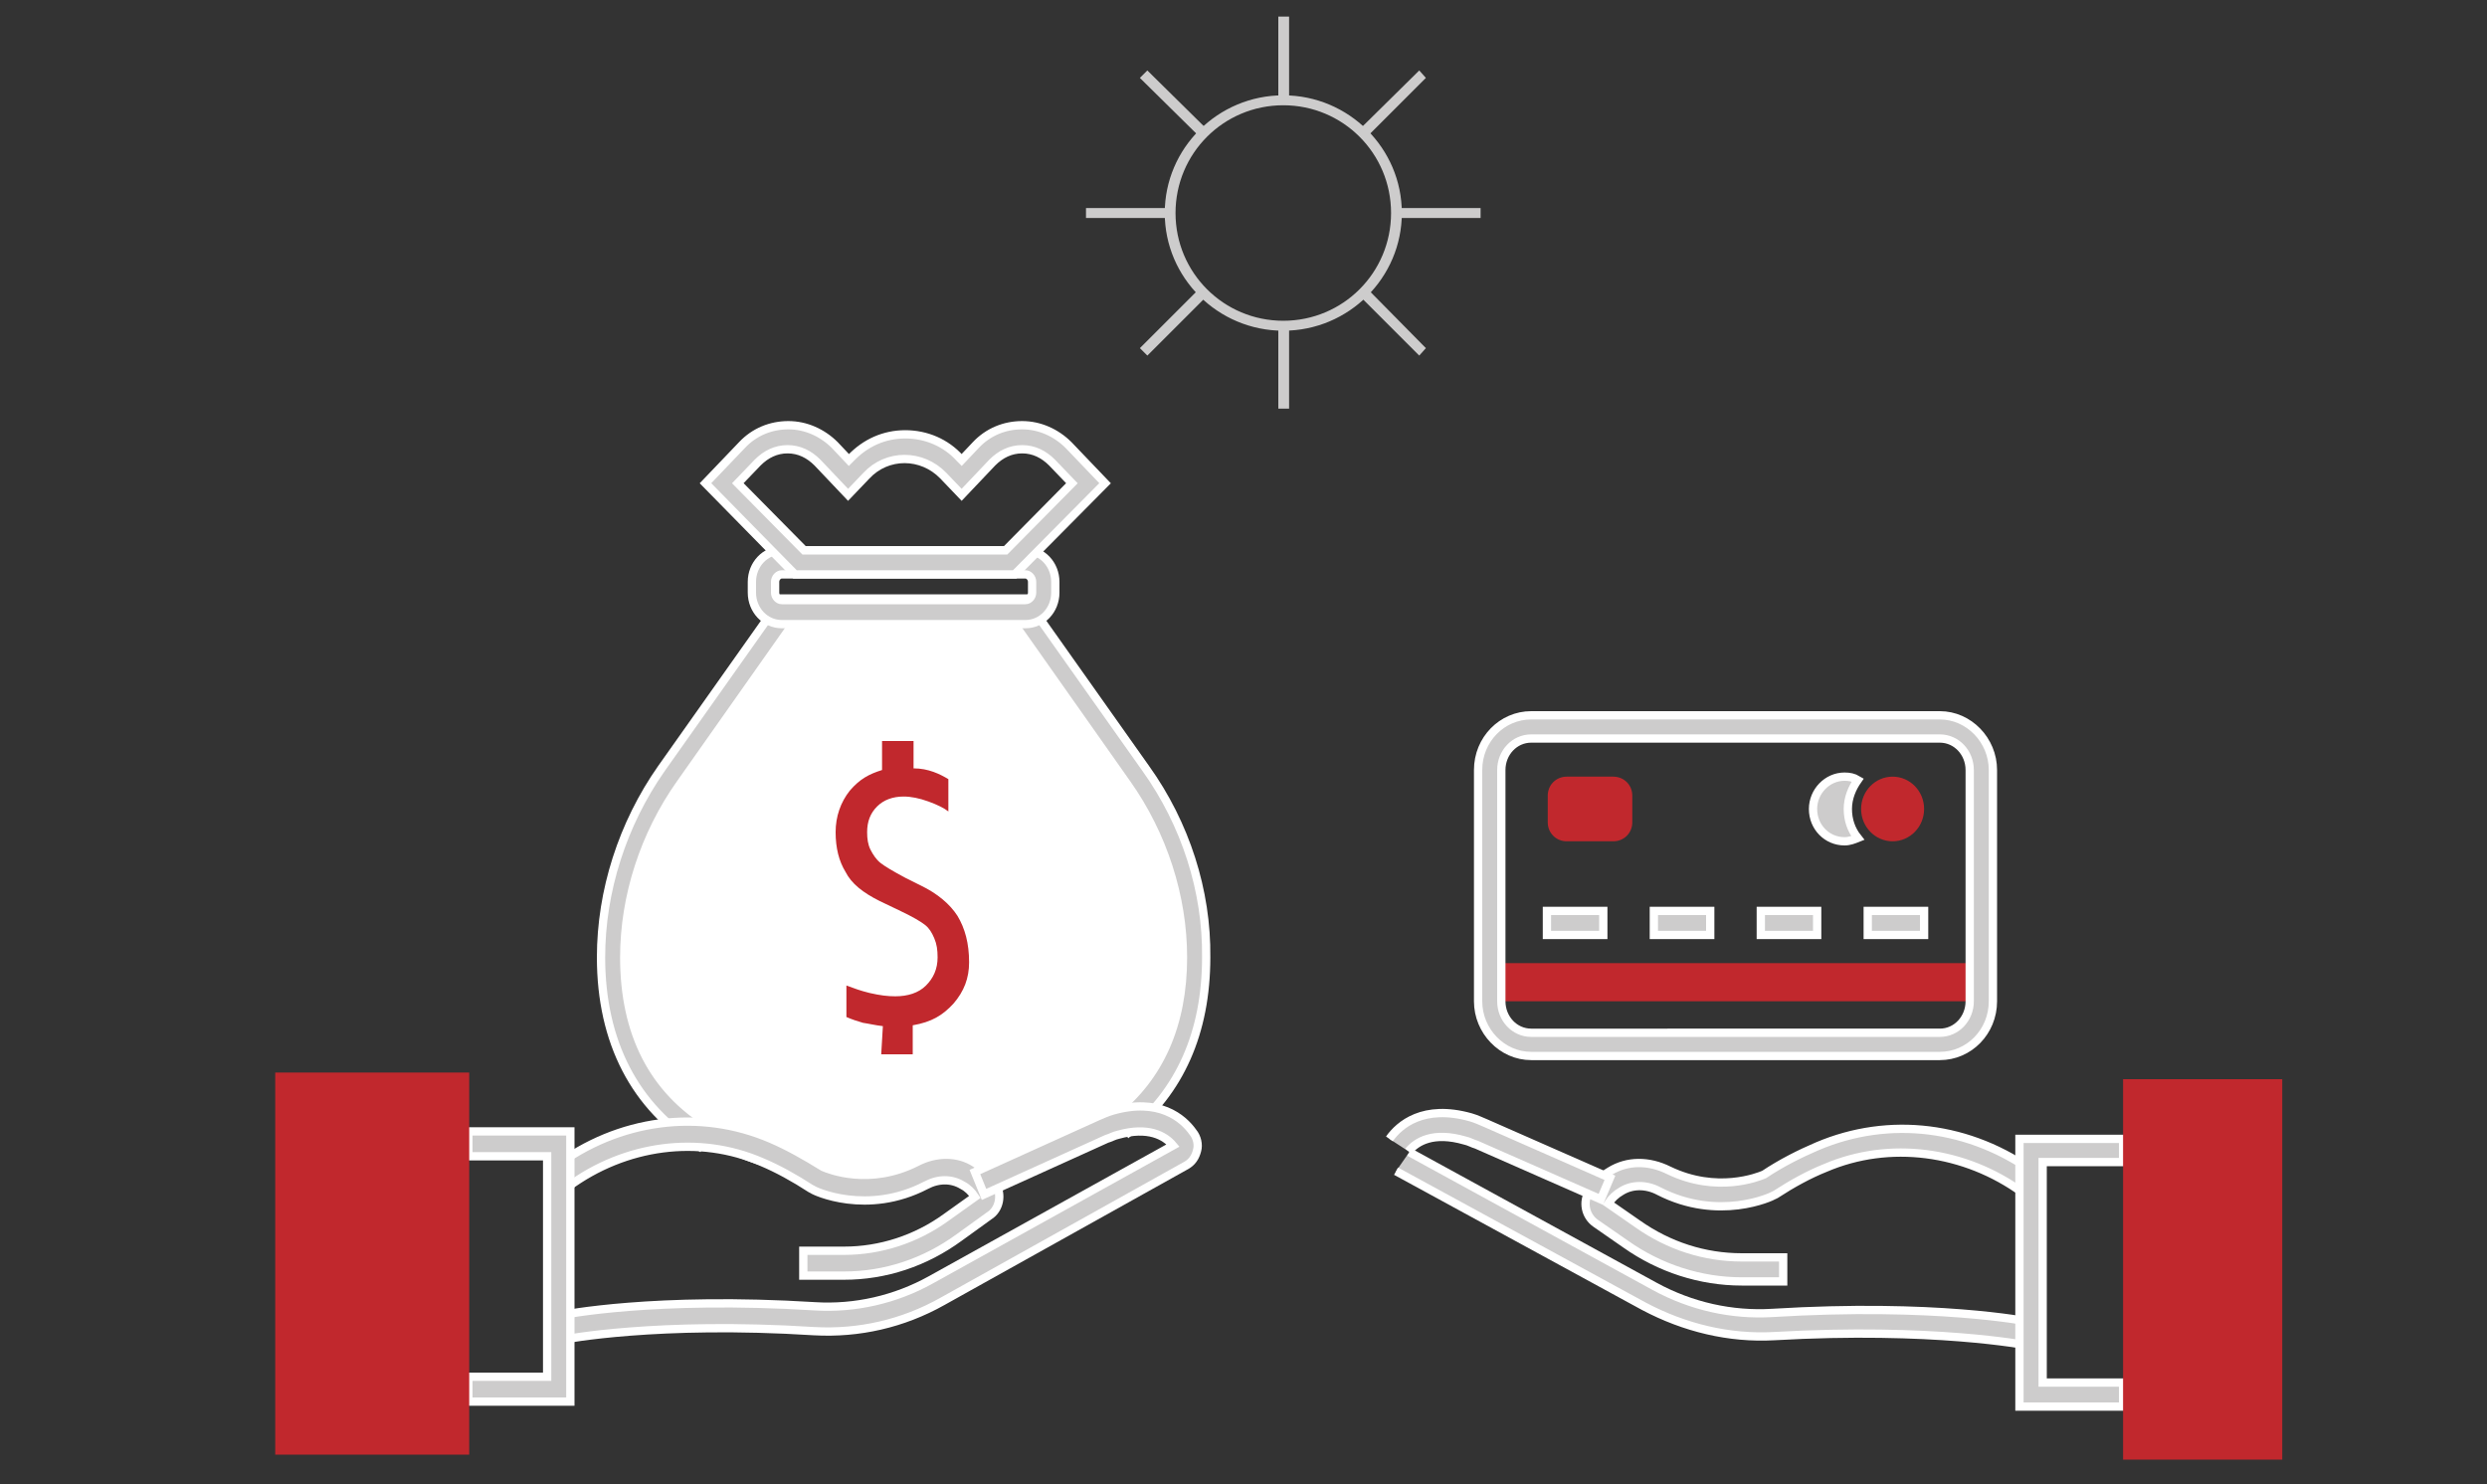 <?xml version="1.0" encoding="utf-8"?>
<!-- Generator: Adobe Illustrator 19.0.0, SVG Export Plug-In . SVG Version: 6.00 Build 0)  -->
<svg version="1.1" id="Layer_1" xmlns="http://www.w3.org/2000/svg" xmlns:xlink="http://www.w3.org/1999/xlink" x="0px" y="0px"
	 viewBox="0 0 300 179.1" style="enable-background:new 0 0 300 179.1;" xml:space="preserve">
<rect x="0" y="0" width="300" height="179.1" fill="#333333" stroke="none"/>
<style type="text/css">
	.st0{fill:#FFFFFF;stroke:#FFFFFF;stroke-miterlimit:10;}
	.st1{fill:#C1282D;}
	.st2{fill:#CDCCCC;stroke:#FFFFFF;stroke-miterlimit:10;}
	.st3{fill:#CDCCCC;}
</style>
<g id="XMLID_102_">
	<g id="XMLID_154_">
		<g id="XMLID_155_">
			<g id="XMLID_156_">
				<g id="XMLID_157_">
					<path id="XMLID_158_" class="st0" d="M109,142.4c29,0,35.1-14.7,35.1-26.9c0-7.9-2.6-15.6-7.1-21.9l-14-19.9h-14H95L81,93.7
						c-4.5,6.3-7.1,14-7.1,21.9C74,127.8,80,142.4,109,142.4z"/>
				</g>
			</g>
		</g>
	</g>
	<g id="XMLID_147_">
		<g id="XMLID_148_">
			<g id="XMLID_149_">
				<g id="XMLID_150_">
					<g id="XMLID_151_">
						<path id="XMLID_152_" class="st1" d="M106.5,123.8c-0.9-0.1-1.7-0.3-2.4-0.4c-0.7-0.2-1.3-0.4-2-0.7l0-3.8
							c1.1,0.4,1.6,0.6,2.8,0.9c1.3,0.3,2.2,0.4,3.1,0.4c1.5,0,2.8-0.4,3.7-1.3c0.9-0.9,1.4-2,1.4-3.4c0-0.9-0.1-1.6-0.4-2.3
							c-0.3-0.7-0.6-1.2-1.1-1.6c-0.5-0.4-1.5-1-3.2-1.8l-2.3-1.1c-2-1-3.4-2.1-4.1-3.5c-0.8-1.3-1.2-2.9-1.2-4.8
							c0-1.9,0.6-3.6,1.7-5c1.2-1.4,2.3-2,3.9-2.5l0-3.5h3.8l0,3.3c1.8,0,3.2,0.7,4.2,1.3l0,3.9c-0.5-0.4-1.3-0.8-2.4-1.2
							c-1.1-0.4-2.1-0.6-3-0.6c-1.3,0-2.4,0.4-3.2,1.2c-0.8,0.8-1.2,1.8-1.2,3.1c0,0.8,0.1,1.5,0.4,2.1s0.7,1.2,1.2,1.6
							c0.5,0.4,1.5,1,3,1.8l1.8,0.9c2.1,1,3.6,2.3,4.5,3.7c0.9,1.5,1.4,3.3,1.4,5.6c0,1.9-0.6,3.5-1.9,5c-1.3,1.4-2.6,2.2-4.9,2.6
							l0,3.5h-3.8L106.5,123.8z"/>
					</g>
				</g>
			</g>
		</g>
	</g>
	<g id="XMLID_142_">
		<g id="XMLID_143_">
			<g id="XMLID_144_">
				<g id="XMLID_145_">
					<path id="XMLID_146_" class="st2" d="M84.3,138.3c-7.7-4.7-11.8-12.6-11.8-22.8c0-8,2.6-16.1,7.3-22.8l14.5-20.5h29.4
						l14.5,20.5c4.8,6.7,7.4,14.8,7.3,22.8c0,9.1-3.2,16.2-9.3,21.1l-1.7-2.4c5.4-4.3,8.2-10.6,8.2-18.7c0-7.3-2.4-14.8-6.8-21
						l-13.6-19.3H95.7L82.1,94.5c-4.4,6.2-6.8,13.7-6.8,21c0,9.2,3.5,16,10.4,20.2L84.3,138.3z"/>
				</g>
			</g>
		</g>
	</g>
	<g id="XMLID_135_">
		<g id="XMLID_136_">
			<g id="XMLID_137_">
				<g id="XMLID_138_">
					<path id="XMLID_139_" class="st2" d="M123.7,75.3H94.3c-2,0-3.6-1.7-3.6-3.8v-1.3c0-2.1,1.6-3.8,3.6-3.8h29.4
						c2,0,3.6,1.7,3.6,3.8v1.3C127.3,73.6,125.7,75.3,123.7,75.3z M94.3,69.3c-0.4,0-0.8,0.4-0.8,0.9v1.3c0,0.5,0.4,0.9,0.8,0.9
						h29.4c0.4,0,0.8-0.4,0.8-0.9v-1.3c0-0.5-0.4-0.9-0.8-0.9H94.3z"/>
				</g>
			</g>
		</g>
	</g>
	<g id="XMLID_128_">
		<g id="XMLID_129_">
			<g id="XMLID_130_">
				<g id="XMLID_131_">
					<path id="XMLID_132_" class="st2" d="M122.4,69.3H95.9L85.1,58.3l4.4-4.6c1.5-1.6,3.5-2.4,5.6-2.4c2.1,0,4.1,0.9,5.6,2.4
						l1.7,1.8l0.2-0.2c1.8-1.9,4.1-2.9,6.6-2.9c2.5,0,4.9,1,6.6,2.9l0.2,0.2l1.7-1.8c1.5-1.6,3.5-2.4,5.6-2.4c2.1,0,4.1,0.9,5.6,2.4
						l4.4,4.6L122.4,69.3z M97,66.4h24.3l8-8.1l-2.4-2.5c-1-1-2.2-1.6-3.6-1.6s-2.6,0.6-3.6,1.6l-3.7,3.9l-2.2-2.3
						c-2.6-2.7-6.8-2.7-9.3,0l-2.2,2.3l-3.7-3.9c-1-1-2.2-1.6-3.6-1.6c-1.4,0-2.6,0.6-3.6,1.6l-2.4,2.5L97,66.4z"/>
				</g>
			</g>
		</g>
	</g>
	<g id="XMLID_123_">
		<g id="XMLID_124_">
			<g id="XMLID_125_">
				<g id="XMLID_126_">
					<path id="XMLID_127_" class="st2" d="M101.8,153.9h-4.9v-3h4.9c4.4,0,8.7-1.4,12.3-4l3.5-2.5c-0.4-0.6-0.9-1.1-1.5-1.4
						c-1.3-0.8-2.9-0.8-4.4,0c-7.1,3.7-13.5,0.7-13.7,0.5l-0.2-0.1c-2-1.3-4-2.4-5.9-3.2c-7.6-3.3-16.5-2.1-23.4,3l-1.6-2.4
						c7.7-5.8,17.5-7.1,26.1-3.4c2.1,0.9,4.2,2.1,6.3,3.4c0.7,0.3,5.6,2.3,11.3-0.6c2.3-1.2,5-1.2,7,0.1c1,0.6,1.9,1.5,2.5,2.5
						c0.8,1.3,0.5,3.1-0.8,3.9l-3.6,2.6C111.6,152.3,106.8,153.9,101.8,153.9z"/>
				</g>
			</g>
		</g>
	</g>
	<g id="XMLID_118_">
		<g id="XMLID_119_">
			<g id="XMLID_120_">
				<g id="XMLID_121_">
					<path id="XMLID_122_" class="st2" d="M68,161.6l-0.5-2.9c0.5-0.1,11.5-2.3,30.8-1.1c4.8,0.3,9.7-0.8,14-3.2l29.2-16.2
						c-1-1.2-3-2.3-6.6-1.3c-0.5,0.1-1,0.4-1.4,0.5l-14.8,6.7l-1.1-2.7l14.8-6.7c0.5-0.2,1.1-0.5,1.8-0.7c5.6-1.6,8.5,0.9,9.7,2.6
						c0.5,0.6,0.7,1.5,0.5,2.2c-0.2,0.8-0.6,1.4-1.3,1.8l-29.4,16.4c-4.8,2.7-10.1,3.9-15.5,3.6C79.2,159.4,68.1,161.6,68,161.6z"/>
				</g>
			</g>
		</g>
	</g>
	<g id="XMLID_112_">
		<g id="XMLID_113_">
			<g id="XMLID_115_">
				<g id="XMLID_116_">
					<polygon id="XMLID_117_" class="st2" points="68.8,169.1 56.5,169.1 56.5,166.1 66,166.1 66,139.5 56.5,139.5 56.5,136.5 
						68.8,136.5 					"/>
				</g>
			</g>
		</g>
	</g>
	<g id="XMLID_103_">
		<g id="XMLID_105_">
			<g id="XMLID_107_">
				<g id="XMLID_108_">
					<rect id="XMLID_109_" x="33.2" y="129.4" class="st1" width="23.4" height="46.1"/>
				</g>
			</g>
		</g>
	</g>
</g>
<g id="XMLID_94_">
	<g id="XMLID_96_">
		<g id="XMLID_98_">
			<g id="XMLID_99_">
				<path id="XMLID_100_" class="st2" d="M210.1,154.6h5v-2.9h-5c-4.5,0-8.8-1.4-12.5-4l-3.6-2.5c0.4-0.6,0.9-1.1,1.6-1.5
					c1.3-0.8,3-0.8,4.5,0c7.2,3.7,13.6,0.7,13.9,0.5l0.2-0.1c2-1.3,4-2.4,6-3.2c7.7-3.3,16.8-2.1,23.8,3l1.6-2.3
					c-7.9-5.8-17.7-7-26.4-3.3c-2.1,0.9-4.3,2-6.4,3.4c-0.7,0.3-5.7,2.3-11.5-0.5c-2.4-1.2-5-1.2-7.1,0.1c-1,0.6-1.9,1.4-2.5,2.4
					c-0.8,1.3-0.5,3,0.8,3.9l3.6,2.5C200.2,153,205.1,154.6,210.1,154.6z"/>
			</g>
		</g>
	</g>
</g>
<path id="XMLID_93_" class="st2" d="M168.4,141.3l29.9,16.3c4.9,2.6,10.3,3.9,15.7,3.6c19.2-1.1,30.4,1.1,30.5,1.1l0.5-2.8
	c-0.5-0.1-11.6-2.3-31.2-1.1c-4.9,0.3-9.8-0.8-14.2-3.2l-29.6-16.2"/>
<path id="XMLID_91_" class="st2" d="M169.9,138.9c1-1.2,3-2.4,6.8-1.3c0.5,0.1,1,0.4,1.4,0.5l15,6.6l1.1-2.6l-15-6.6
	c-0.5-0.2-1.1-0.5-1.8-0.7c-5.7-1.6-8.6,0.9-9.8,2.6"/>
<g id="XMLID_83_">
	<g id="XMLID_84_">
		<g id="XMLID_85_">
			<g id="XMLID_87_">
				<polygon id="XMLID_89_" class="st2" points="243.6,169.7 256.1,169.7 256.1,166.8 246.4,166.8 246.4,140.2 256.1,140.2 
					256.1,137.4 243.6,137.4 				"/>
			</g>
		</g>
	</g>
</g>
<g id="XMLID_77_">
	<g id="XMLID_78_">
		<g id="XMLID_79_">
			<g id="XMLID_80_">
				<rect id="XMLID_81_" x="256.1" y="130.2" class="st1" width="19.2" height="45.9"/>
			</g>
		</g>
	</g>
</g>
<g id="XMLID_72_">
	<g id="XMLID_73_">
		<g id="XMLID_74_">
			<g id="XMLID_75_">
				<rect id="XMLID_76_" x="179.7" y="116.2" class="st1" width="59.4" height="4.6"/>
			</g>
		</g>
	</g>
</g>
<g id="XMLID_61_">
	<g id="XMLID_67_">
		<g id="XMLID_68_">
			<g id="XMLID_69_">
				<g id="XMLID_70_">
					<ellipse id="XMLID_71_" class="st1" cx="228.3" cy="97.6" rx="3.8" ry="3.9"/>
				</g>
			</g>
		</g>
	</g>
	<g id="XMLID_62_">
		<g id="XMLID_63_">
			<g id="XMLID_64_">
				<g id="XMLID_65_">
					<path id="XMLID_66_" class="st2" d="M222.5,93.7c0.6,0,1.1,0.1,1.6,0.4c-0.7,1-1.2,2.2-1.2,3.5s0.4,2.5,1.2,3.5
						c-0.5,0.2-1,0.4-1.6,0.4c-2.1,0-3.8-1.7-3.8-3.9C218.7,95.5,220.4,93.7,222.5,93.7z"/>
				</g>
			</g>
		</g>
	</g>
</g>
<g id="XMLID_40_">
	<g id="XMLID_56_">
		<g id="XMLID_57_">
			<g id="XMLID_58_">
				<g id="XMLID_59_">
					<rect id="XMLID_60_" x="225.3" y="109.9" class="st2" width="6.8" height="2.9"/>
				</g>
			</g>
		</g>
	</g>
	<g id="XMLID_51_">
		<g id="XMLID_52_">
			<g id="XMLID_53_">
				<g id="XMLID_54_">
					<rect id="XMLID_55_" x="212.4" y="109.9" class="st2" width="6.8" height="2.9"/>
				</g>
			</g>
		</g>
	</g>
	<g id="XMLID_46_">
		<g id="XMLID_47_">
			<g id="XMLID_48_">
				<g id="XMLID_49_">
					<rect id="XMLID_50_" x="199.5" y="109.9" class="st2" width="6.8" height="2.9"/>
				</g>
			</g>
		</g>
	</g>
	<g id="XMLID_41_">
		<g id="XMLID_42_">
			<g id="XMLID_43_">
				<g id="XMLID_44_">
					<rect id="XMLID_45_" x="186.6" y="109.9" class="st2" width="6.8" height="2.9"/>
				</g>
			</g>
		</g>
	</g>
</g>
<g id="XMLID_35_">
	<g id="XMLID_36_">
		<g id="XMLID_37_">
			<g id="XMLID_38_">
				<path id="XMLID_39_" class="st1" d="M189,101.5h5.6c1.3,0,2.3-1,2.3-2.3V96c0-1.3-1-2.3-2.3-2.3H189c-1.3,0-2.3,1-2.3,2.3v3.2
					C186.7,100.5,187.7,101.5,189,101.5z"/>
			</g>
		</g>
	</g>
</g>
<g id="XMLID_28_">
	<g id="XMLID_29_">
		<g id="XMLID_30_">
			<g id="XMLID_31_">
				<path id="XMLID_32_" class="st2" d="M178.3,120.8V92.9c0-3.7,2.9-6.6,6.4-6.6H234c3.5,0,6.4,3,6.4,6.6v27.9
					c0,3.7-2.9,6.6-6.4,6.6h-49.3C181.2,127.4,178.3,124.4,178.3,120.8z M184.7,89.1c-2,0-3.6,1.7-3.6,3.8v27.9
					c0,2.1,1.6,3.8,3.6,3.8H234c2,0,3.6-1.7,3.6-3.8V92.9c0-2.1-1.6-3.8-3.6-3.8H184.7z"/>
			</g>
		</g>
	</g>
</g>
<g id="XMLID_2_">
	<g id="XMLID_24_">
		<path id="XMLID_25_" class="st3" d="M154.8,39.9c-7.9,0-14.3-6.4-14.3-14.2c0-7.8,6.4-14.2,14.3-14.2c7.9,0,14.3,6.4,14.3,14.2
			C169.1,33.5,162.7,39.9,154.8,39.9z M154.8,12.7c-7.2,0-13,5.8-13,13s5.8,13,13,13c7.2,0,13-5.8,13-13S162,12.7,154.8,12.7z"/>
	</g>
	<g id="XMLID_3_">
		<g id="XMLID_19_">
			<g id="XMLID_22_">
				<rect id="XMLID_23_" x="131" y="25.1" class="st3" width="10.3" height="1.2"/>
			</g>
			<g id="XMLID_20_">
				<rect id="XMLID_21_" x="168.3" y="25.1" class="st3" width="10.3" height="1.2"/>
			</g>
		</g>
		<g id="XMLID_14_">
			<g id="XMLID_17_">
				<rect id="XMLID_18_" x="154.2" y="39.1" class="st3" width="1.3" height="10.2"/>
			</g>
			<g id="XMLID_15_">
				<rect id="XMLID_16_" x="154.2" y="2" class="st3" width="1.3" height="10.2"/>
			</g>
		</g>
		<g id="XMLID_9_">
			<g id="XMLID_12_">
				<polygon id="XMLID_13_" class="st3" points="138.4,42.9 137.5,42 144.8,34.7 145.7,35.6 				"/>
			</g>
			<g id="XMLID_10_">
				<polygon id="XMLID_11_" class="st3" points="164.8,16.6 163.9,15.7 171.2,8.5 172,9.4 				"/>
			</g>
		</g>
		<g id="XMLID_4_">
			<g id="XMLID_7_">
				<polygon id="XMLID_8_" class="st3" points="171.2,42.9 163.9,35.6 164.8,34.7 172,42 				"/>
			</g>
			<g id="XMLID_5_">
				<polygon id="XMLID_6_" class="st3" points="144.8,16.6 137.5,9.4 138.4,8.5 145.7,15.7 				"/>
			</g>
		</g>
	</g>
</g>
</svg>
